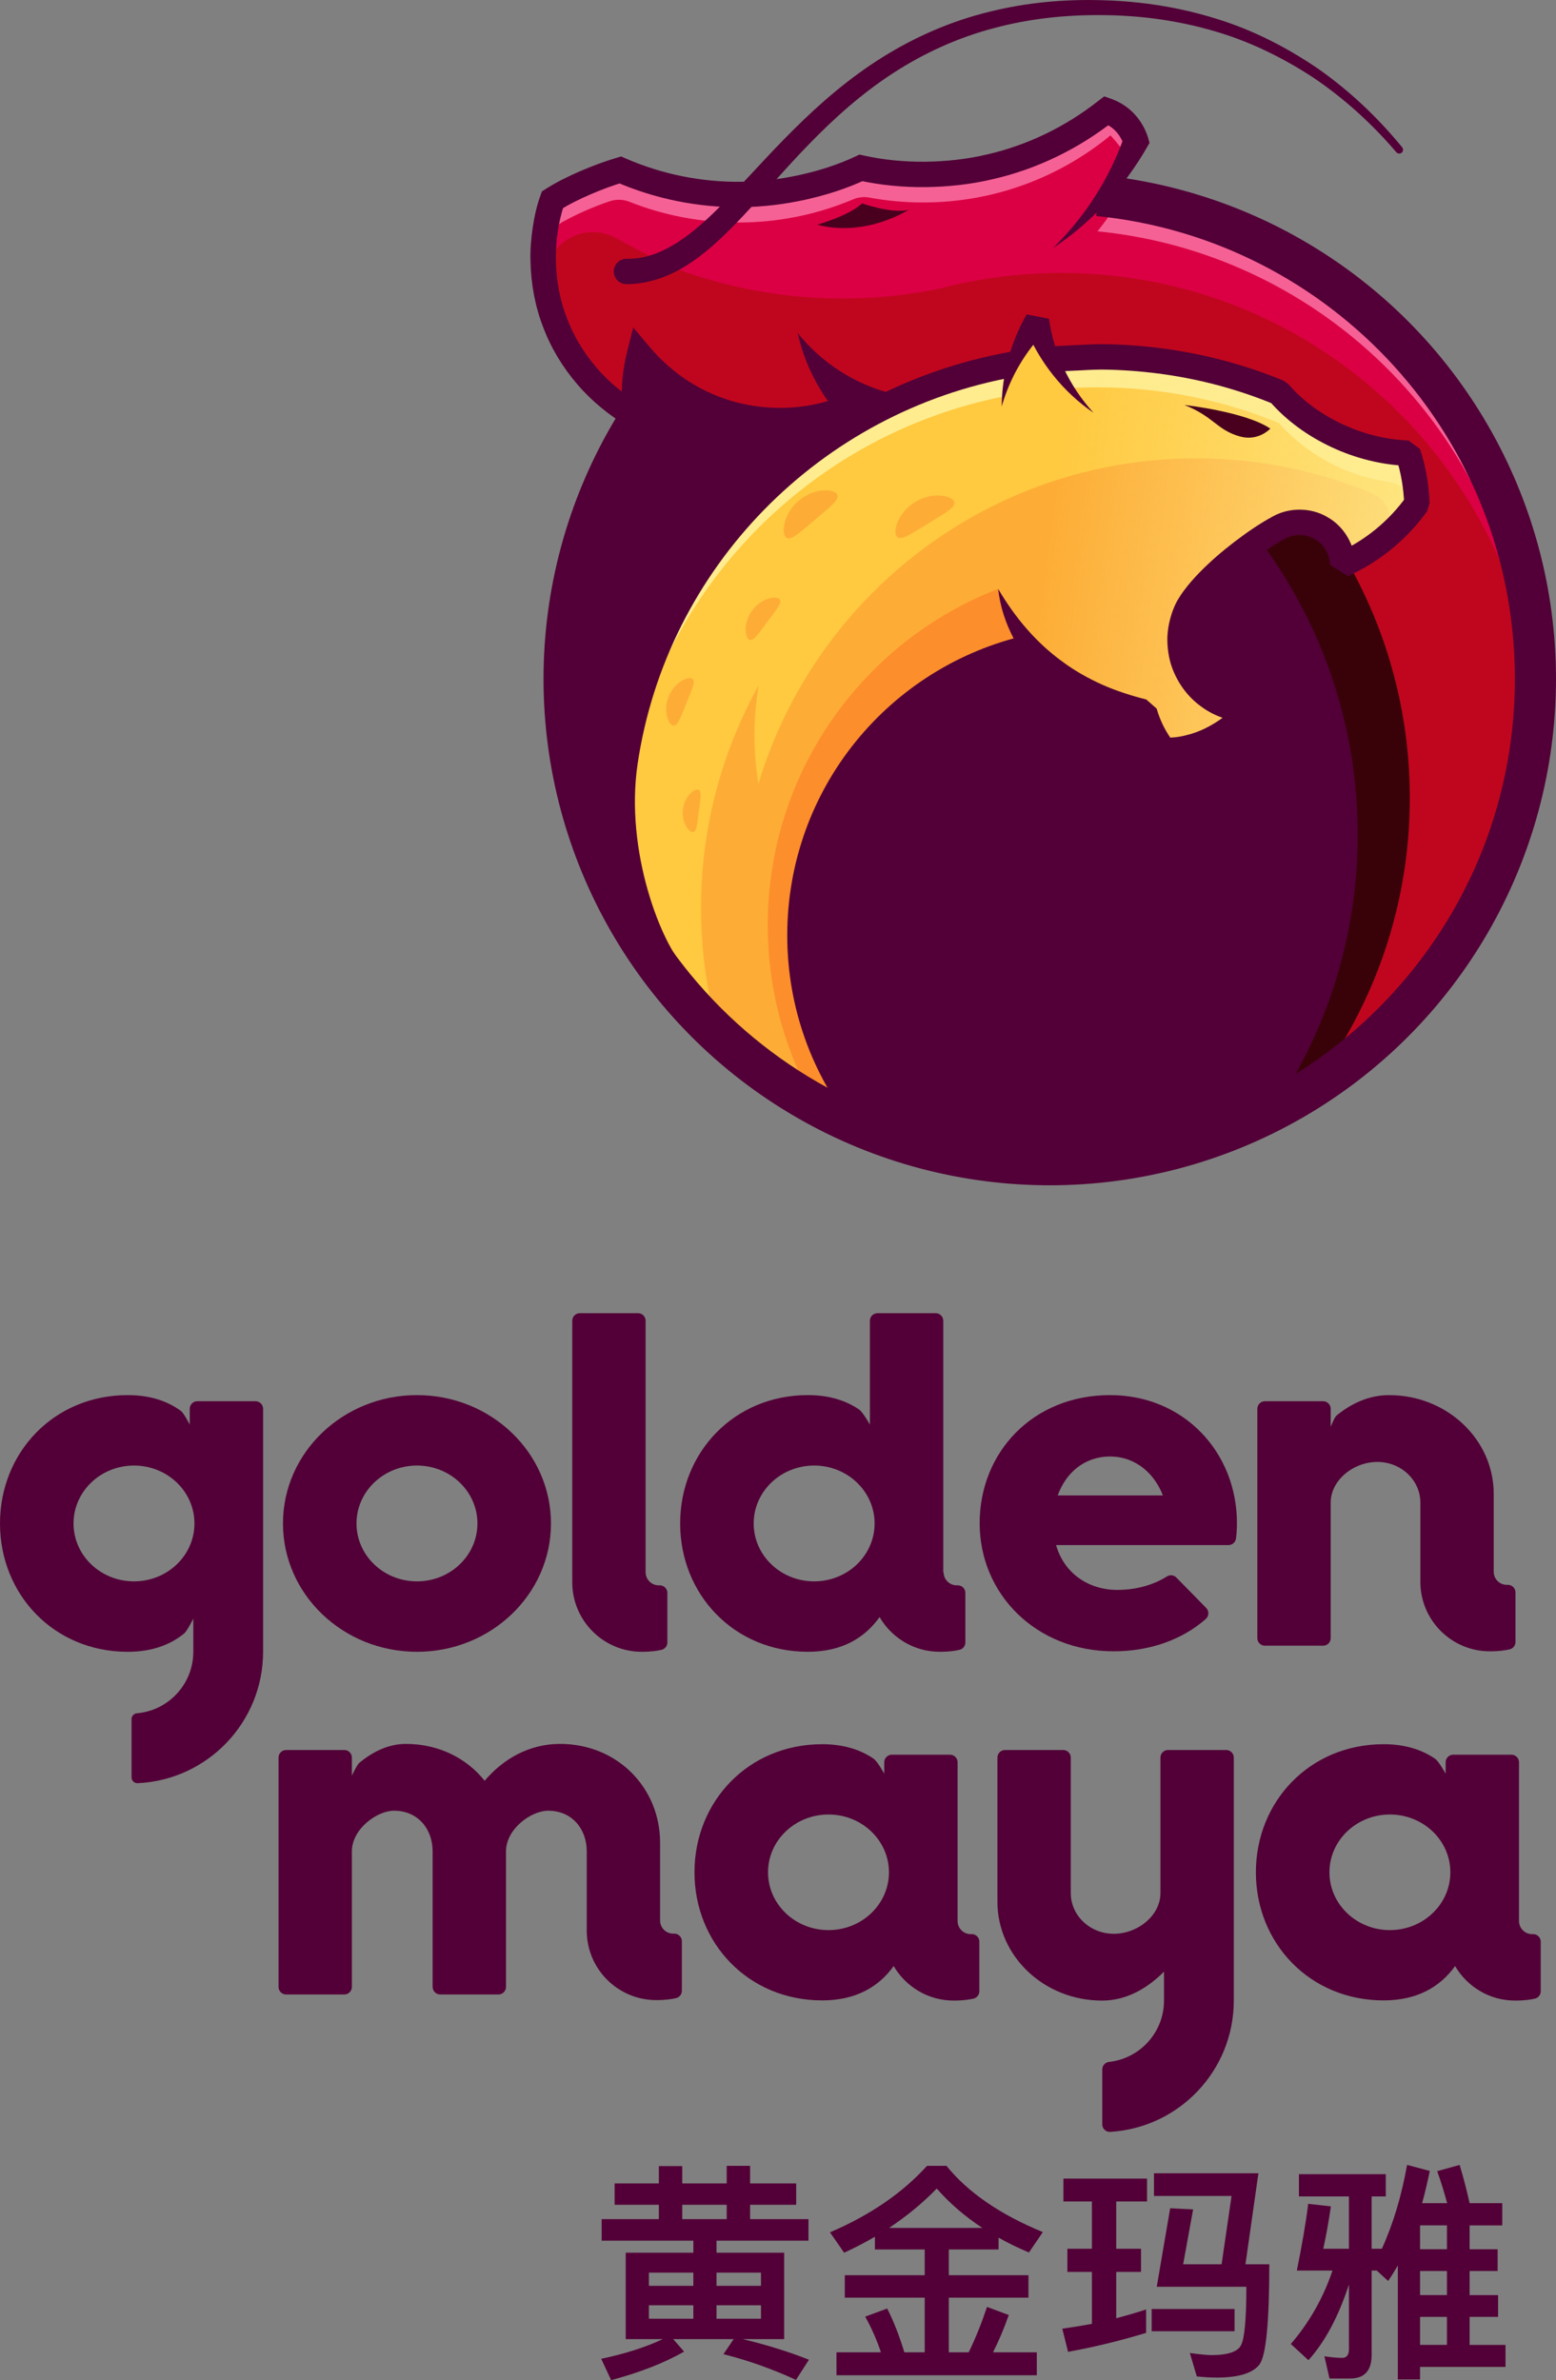 <?xml version="1.0" encoding="utf-8"?>
<!-- Generator: Adobe Illustrator 17.0.0, SVG Export Plug-In . SVG Version: 6.00 Build 0)  -->
<!DOCTYPE svg PUBLIC "-//W3C//DTD SVG 1.1//EN" "http://www.w3.org/Graphics/SVG/1.1/DTD/svg11.dtd">
<svg version="1.1" id="Layer_1" xmlns="http://www.w3.org/2000/svg" xmlns:xlink="http://www.w3.org/1999/xlink" x="0px" y="0px"
	 width="155.906px" height="238.423px" viewBox="0 0 155.906 238.423" enable-background="new 0 0 155.906 238.423"
	 xml:space="preserve">
<rect x="0" y="0" width="155.906" height="238.423" fill="#808080" stroke="none"/>
<g>
	<circle fill="#520037" cx="105.182" cy="68.011" r="50.723"/>
	<path fill="#DB0044" d="M126.116,111.077c5.454-7.773,8.654-17.244,8.654-27.459c0-21.67-14.395-39.976-34.146-45.878
		c0.229,1.007,0.542,1.987,0.931,2.925c-1.951,0.707-4.055,1.094-6.247,1.094c-6.451,0-12.121-3.337-15.377-8.381v-0.003v0.003
		c1.066,2.885,2.839,5.426,5.11,7.415c-2.127,0.867-4.454,1.343-6.891,1.343c-5.66,0-10.722-2.574-14.077-6.614
		c-0.338,1.386-0.516,2.834-0.516,4.322c0,0.621,0.031,1.234,0.094,1.839c-5.517-3.147-9.236-9.083-9.236-15.89
		c0-1.565,0.196-3.085,0.566-4.536c0.199-0.781,0.703-1.452,1.41-1.839c1.494-0.817,3.066-1.507,4.703-2.058
		c0.648-0.218,1.353-0.196,1.988,0.057c3.372,1.338,7.05,2.073,10.899,2.073c4.078,0,7.967-0.825,11.501-2.322
		c0.509-0.216,1.071-0.277,1.615-0.177c1.748,0.323,3.55,0.492,5.392,0.492c7.13,0,13.672-2.521,18.78-6.723
		c0.967,1.051,1.809,2.213,2.506,3.47c-1.017,2.208-2.299,4.271-3.808,6.143c24.195,2.399,43.092,22.812,43.092,47.638
		C153.059,86.946,142.067,103.312,126.116,111.077"/>
	<path d="M63.717,41.722c-0.023-0.013-0.046-0.025-0.069-0.038c0.003,0.023,0.005,0.048,0.008,0.071
		C63.677,41.742,63.697,41.729,63.717,41.722z"/>
	<path fill="#C0061E" d="M152.891,63.992c-4.365-18.159-19.078-32.289-37.552-35.802c-0.748-0.142-1.503-0.267-2.264-0.374
		c-2.2-0.31-4.449-0.471-6.736-0.471c-3.337,0-6.596,0.341-9.74,0.992c-0.155,0.031-0.31,0.064-0.463,0.099
		c-0.099,0.02-0.198,0.043-0.298,0.066c-0.57,0.125-1.134,0.262-1.694,0.41c-1.162,0.242-2.34,0.438-3.533,0.593
		c-2.027,0.262-4.093,0.397-6.191,0.397c-1.839,0-3.655-0.104-5.441-0.308c-0.318-0.033-0.636-0.074-0.951-0.117
		c-0.354-0.046-0.705-0.097-1.056-0.153c-2.882-0.448-5.68-1.157-8.369-2.096c-1.463-0.513-4.225-1.919-6.869-3.368
		c-3.518-1.929-7.696,1.008-7.106,4.977c0.626,4.211,2.87,9.108,9.02,12.847c-0.061-0.605-0.092-1.218-0.092-1.839
		c0-1.491,0.178-2.938,0.514-4.324c0.969,1.168,2.081,2.213,3.309,3.108c0.369,0.272,0.75,0.527,1.142,0.768
		c1.259,0.783,2.62,1.417,4.06,1.875c1.755,0.562,3.627,0.865,5.568,0.865c1.142,0,2.259-0.104,3.342-0.305
		c1.231-0.226,2.416-0.577,3.546-1.038c-0.287-0.252-0.567-0.511-0.837-0.783c-1.173-1.162-2.188-2.483-3.009-3.927
		c-0.226-0.394-0.438-0.799-0.633-1.213c-0.231-0.486-0.44-0.984-0.628-1.493c0.29,0.45,0.598,0.888,0.926,1.307
		c0.354,0.455,0.725,0.893,1.119,1.31c1.035,1.101,2.208,2.076,3.49,2.895c0.519,0.333,1.058,0.641,1.613,0.921
		c2.472,1.249,5.268,1.951,8.229,1.951c1.653,0,3.256-0.219,4.78-0.633c1.641-0.44,3.19-1.106,4.612-1.961
		c1.412,0.565,2.79,1.196,4.133,1.887c15.404,7.957,25.938,24.033,25.938,42.566c0,10.215-3.2,19.685-8.651,27.459
		c15.949-7.768,26.94-24.132,26.94-43.067C153.059,66.657,153.003,65.317,152.891,63.992z"/>
	<path opacity="0.7" d="M141.256,79.93c0,10.103-3.129,19.479-8.476,27.205c-2.101,1.488-4.329,2.808-6.664,3.943
		c5.454-7.773,8.654-17.244,8.654-27.459c0-20.148-12.446-37.389-30.071-44.453c1.882-1.127,3.543-2.584,4.904-4.291
		C128.059,41.521,141.256,59.184,141.256,79.93z"/>
	<g>
		<path fill="#F66195" d="M109.966,23.172c23.741,2.354,42.378,22.051,43.07,46.243c0.013-0.467,0.022-0.935,0.022-1.405
			c0-24.189-17.94-44.186-41.241-47.415C111.245,21.488,110.629,22.35,109.966,23.172z"/>
		<path fill="#EF5E93" d="M63.585,41.645c0.022,0.013,0.044,0.026,0.066,0.039c-0.016-0.156-0.025-0.315-0.037-0.472
			C63.603,41.355,63.593,41.5,63.585,41.645z"/>
		<path fill="#F66195" d="M54.981,24.057c0.199-0.781,0.703-1.452,1.41-1.839c1.494-0.817,3.066-1.507,4.703-2.058
			c0.648-0.218,1.353-0.196,1.988,0.057c3.372,1.338,7.05,2.073,10.899,2.073c4.078,0,7.967-0.825,11.501-2.322
			c0.509-0.216,1.071-0.277,1.615-0.177c1.748,0.323,3.55,0.492,5.392,0.492c7.13,0,13.672-2.521,18.78-6.723
			c0.636,0.691,1.212,1.435,1.734,2.219c0.271-0.508,0.529-1.024,0.771-1.549c-0.697-1.257-1.539-2.419-2.506-3.47
			c-5.108,4.202-11.65,6.723-18.78,6.723c-1.842,0-3.644-0.168-5.392-0.492c-0.544-0.101-1.106-0.039-1.615,0.177
			c-3.535,1.497-7.423,2.322-11.501,2.322c-3.849,0-7.527-0.734-10.899-2.073c-0.636-0.252-1.34-0.275-1.988-0.057
			c-1.637,0.551-3.209,1.241-4.703,2.058c-0.707,0.386-1.211,1.058-1.41,1.839c-0.37,1.451-0.566,2.97-0.566,4.536
			c0,0.472,0.02,0.939,0.055,1.401C54.551,26.121,54.722,25.072,54.981,24.057z"/>
	</g>
	<path fill="#FFC940" d="M141.898,49.335c-0.058-0.624-0.148-1.239-0.268-1.844c-0.237-1.192-1.219-2.095-2.423-2.262
		c-4.381-0.608-8.263-2.771-11.074-5.914c-5.604-2.302-11.744-3.571-18.18-3.571c-23.963,0-43.91,17.59-47.325,40.584
		c-1.382,9.301,2.589,18.957,4.924,21.284c1.812,1.806,7.112,9.497,19.056,14.539c0,0,0,0,0.003,0.003
		c-4.042-5.059-6.458-11.475-6.458-18.452c0-14.108,9.876-25.908,23.09-28.87c2.812,3.427,6.841,5.816,11.43,6.498
		c0.404,1.424,1.081,2.732,1.969,3.866c3.41-0.046,6.454-1.604,8.496-4.033c0.038-0.039,0.061-0.065,0.059-0.065
		c0,0-0.001,0-0.002,0c0,0,0.001-0.001,0.001-0.001c-0.001,0-0.002,0.001-0.003,0.001c-3.834-0.028-6.935-3.145-6.935-6.985
		c0-1.251,0.415-2.617,0.906-3.442c1.786-2.989,6.756-6.677,9.142-7.898c0.514-0.262,1.239-0.455,1.931-0.455
		c2.355,0,4.271,1.885,4.317,4.23v-0.01c2.613-1.173,4.899-2.939,6.69-5.129C141.718,50.827,141.968,50.085,141.898,49.335z"/>
	<g>
		<path fill="#FEEC8F" d="M62.628,79.382c3.415-22.994,23.363-40.584,47.325-40.584c6.436,0,12.576,1.269,18.18,3.571
			c2.81,3.143,6.692,5.306,11.074,5.914c1.204,0.167,2.187,1.07,2.423,2.262c0.012,0.06,0.02,0.121,0.031,0.181
			c0.194-0.434,0.282-0.911,0.237-1.392c-0.058-0.624-0.148-1.239-0.268-1.844c-0.237-1.192-1.219-2.095-2.423-2.262
			c-4.381-0.608-8.263-2.771-11.074-5.914c-5.604-2.302-11.744-3.571-18.18-3.571c-23.963,0-43.91,17.59-47.325,40.584
			c-0.274,1.842-0.335,3.697-0.243,5.508C62.429,81.019,62.507,80.199,62.628,79.382z"/>
	</g>
	<path fill="#FDAD36" d="M137.521,49.445c-5.435-2.274-11.403-3.531-17.665-3.531c-20.704,0-38.197,13.741-43.863,32.6
		c-0.26-1.577-0.4-3.195-0.4-4.846c0-1.704,0.145-3.375,0.422-4.998c-3.678,6.593-5.774,14.191-5.774,22.277
		c0,3.869,0.481,7.626,1.384,11.213c1.507,1.481,3.114,2.861,4.806,4.134c0.001,0.002,0.001,0.003,0.001,0.005
		c0.087,0.066,0.181,0.123,0.254,0.207c0.197,0.224,0.45,0.382,0.717,0.515c0.083,0.042,0.154,0.099,0.229,0.152
		c0.369,0.26,0.743,0.515,1.119,0.764c0.087,0.058,0.175,0.114,0.262,0.171c0.289,0.189,0.581,0.376,0.875,0.559
		c0.113,0.071,0.226,0.141,0.34,0.21c0.297,0.182,0.596,0.36,0.898,0.536c0.089,0.052,0.177,0.105,0.267,0.156
		c0.388,0.222,0.778,0.44,1.173,0.652c0.074,0.04,0.15,0.078,0.224,0.117c0.32,0.17,0.643,0.336,0.967,0.499
		c0.128,0.064,0.256,0.127,0.385,0.19c0.288,0.141,0.578,0.279,0.869,0.415c0.124,0.058,0.247,0.116,0.372,0.173
		c0.406,0.185,0.815,0.366,1.227,0.54c-4.042-5.059-6.458-11.475-6.458-18.452c0-0.289,0.006-0.578,0.014-0.865
		c0.003-0.089,0.006-0.179,0.009-0.268c0.008-0.211,0.018-0.42,0.03-0.63c0.005-0.087,0.009-0.175,0.015-0.262
		c0.018-0.265,0.039-0.529,0.064-0.792c0.01-0.105,0.022-0.209,0.033-0.314c0.019-0.18,0.039-0.359,0.061-0.538
		c1.54-12.449,10.814-22.498,22.864-25.199c2.811,3.426,6.841,5.815,11.429,6.497c0.404,1.424,1.081,2.732,1.969,3.866
		c3.439-0.047,6.506-1.63,8.548-4.093c0.001-0.001,0.006-0.005,0.006-0.005s-0.001,0-0.002,0c0,0,0.001-0.001,0.001-0.001
		c-0.001,0-0.002,0.001-0.002,0.001c-3.397-0.025-6.218-2.473-6.816-5.703c-0.079-0.415-0.12-0.844-0.12-1.282
		c0-1.251,0.415-2.617,0.906-3.442c1.786-2.989,6.756-6.677,9.142-7.898c0.514-0.262,1.239-0.455,1.931-0.455
		c2.353,0,4.266,1.88,4.317,4.22c1.28-0.574,2.481-1.291,3.584-2.13C139.903,53.062,139.571,50.302,137.521,49.445z"/>
	<path fill="#FD8E2C" d="M80.152,93.702c0,6.977,2.416,13.392,6.458,18.452c-1.946-0.822-3.823-1.765-5.627-2.823
		c-2.592-4.983-4.057-10.643-4.057-16.646c0-15.354,9.579-28.471,23.089-33.699c0.712,2.154,1.814,4.131,3.223,5.848
		C90.024,67.794,80.152,79.594,80.152,93.702z"/>
	<linearGradient id="SVGID_1_" gradientUnits="userSpaceOnUse" x1="149.094" y1="59.981" x2="104.973" y2="54.162">
		<stop  offset="4.006410e-04" style="stop-color:#FEEC8F"/>
		<stop  offset="1" style="stop-color:#FEEC8F;stop-opacity:0"/>
	</linearGradient>
	<path fill="url(#SVGID_1_)" d="M141.898,49.335c-0.058-0.624-0.148-1.239-0.268-1.844c-0.237-1.192-1.219-2.095-2.423-2.262
		c-4.381-0.608-8.263-2.771-11.074-5.914c-5.604-2.302-11.744-3.571-18.18-3.571c-23.963,0-19.926,32.05-6.712,29.088
		c2.812,3.427,6.841,5.816,11.43,6.498c0.404,1.424,1.081,2.732,1.969,3.866c3.41-0.046,6.454-1.604,8.496-4.033
		c0.038-0.039,0.061-0.065,0.059-0.065c0,0-0.001,0-0.002,0c0,0,0.001-0.001,0.001-0.001c-0.001,0-0.002,0.001-0.003,0.001
		c-3.834-0.028-6.935-3.145-6.935-6.985c0-1.251,0.415-2.617,0.906-3.442c1.786-2.989,6.756-6.677,9.142-7.898
		c0.514-0.262,1.239-0.455,1.931-0.455c2.355,0,4.271,1.885,4.317,4.23v-0.01c2.613-1.173,4.899-2.939,6.69-5.129
		C141.718,50.827,141.968,50.085,141.898,49.335z"/>
	<g>
		<path fill="#FDAD36" d="M95.562,50.179c0.375,0.598-0.939,1.252-2.564,2.26c-1.636,0.989-2.816,1.862-3.178,1.256
			c-0.363-0.579,0.228-2.413,1.865-3.402C93.309,49.285,95.211,49.592,95.562,50.179z"/>
	</g>
	<g>
		<path fill="#FDAD36" d="M83.828,49.456c0.46,0.532-0.734,1.373-2.179,2.611c-1.459,1.22-2.487,2.258-2.935,1.717
			c-0.445-0.514-0.141-2.408,1.318-3.628C81.476,48.918,83.394,48.932,83.828,49.456z"/>
	</g>
	<g>
		<path fill="#FDAD36" d="M78.056,59.97c0.431,0.313-0.305,1.141-1.159,2.304c-0.867,1.153-1.447,2.097-1.871,1.775
			c-0.417-0.303-0.52-1.754,0.347-2.907C76.226,59.978,77.645,59.658,78.056,59.97z"/>
	</g>
	<g>
		<path fill="#FDAD36" d="M69.309,67.956c0.496,0.196-0.012,1.181-0.55,2.52c-0.553,1.332-0.88,2.391-1.372,2.184
			c-0.48-0.19-0.94-1.57-0.386-2.902C67.539,68.419,68.834,67.755,69.309,67.956z"/>
	</g>
	<path fill="#FDAD36" d="M69.92,79.096c0.447,0.052,0.247,0.966,0.1,2.174c-0.161,1.207-0.198,2.141-0.643,2.079
		c-0.432-0.05-1.108-1.076-0.946-2.283C68.578,79.859,69.489,79.036,69.92,79.096z"/>
	<path fill="none" stroke="#520037" stroke-width="2.544" stroke-linejoin="bevel" stroke-miterlimit="10" d="M109.966,20.373
		c24.195,2.399,43.092,22.812,43.092,47.638c0,26.441-21.436,47.877-47.877,47.877S57.307,94.452,57.307,68.011
		c0-11.073,3.76-21.269,10.07-29.378"/>
	<g>
		<path fill="#520037" d="M105.203,34.699l2.982-0.144c0.994-0.052,1.988-0.104,2.984-0.068c1.99,0.052,3.976,0.221,5.946,0.504
			c3.939,0.574,7.813,1.619,11.502,3.147l0.479,0.349c1.456,1.691,3.361,3.05,5.431,4.014c2.074,0.964,4.336,1.537,6.602,1.624
			l1.158,0.863c0.589,1.786,0.881,3.577,0.954,5.423l-0.236,0.781c-2.013,2.826-4.788,5.102-7.958,6.517l-1.791-1.136
			c-0.022-1.042-0.604-2.058-1.522-2.571c-0.9-0.529-2.062-0.551-3.004-0.026c-2.375,1.331-4.74,3.16-6.698,5.123
			c-0.481,0.499-0.95,1.011-1.335,1.541c-0.411,0.555-0.675,0.984-0.864,1.584c-0.413,1.189-0.421,2.406-0.075,3.575
			c0.697,2.328,3.006,4.053,5.443,4.027l1.004,2.048c-0.651,0.789-1.27,1.35-1.992,1.918c-0.708,0.554-1.478,1.03-2.291,1.429
			c-0.81,0.404-1.673,0.72-2.565,0.922c-0.887,0.231-1.807,0.297-2.719,0.324l-1-0.488c-0.985-1.257-1.729-2.705-2.173-4.243
			l-0.018-0.06l1.036,0.911c-1.802-0.109-3.583-0.598-5.229-1.358c-1.652-0.752-3.159-1.799-4.471-3.027
			c-1.298-1.246-2.403-2.677-3.218-4.246c-0.82-1.562-1.372-3.25-1.548-4.963c1.736,2.955,3.861,5.415,6.406,7.263
			c1.257,0.936,2.617,1.7,4.026,2.332c1.415,0.626,2.887,1.095,4.408,1.483l1.037,0.911l0.014,0.048
			c0.353,1.224,0.945,2.377,1.733,3.382l-0.999-0.488c0.716-0.027,1.434-0.071,2.129-0.256c0.699-0.157,1.38-0.406,2.029-0.73
			c0.65-0.319,1.276-0.703,1.854-1.156c0.565-0.433,1.148-0.992,1.535-1.46l1.004,2.047c-1.74-0.017-3.489-0.573-4.883-1.627
			c-1.414-1.026-2.453-2.53-2.983-4.193c-0.254-0.84-0.364-1.707-0.364-2.585c0.021-0.897,0.189-1.731,0.458-2.548
			c0.138-0.409,0.303-0.812,0.527-1.224c0.238-0.397,0.452-0.741,0.705-1.065c0.485-0.664,1.017-1.242,1.559-1.805
			c1.093-1.111,2.253-2.108,3.465-3.035c1.221-0.927,2.448-1.793,3.867-2.561c1.647-0.914,3.816-0.907,5.465,0.076
			c1.673,0.939,2.758,2.806,2.789,4.722l-1.791-1.136c2.757-1.23,5.175-3.212,6.927-5.672l-0.236,0.781
			c-0.059-1.583-0.331-3.215-0.821-4.69l1.158,0.862c-2.634-0.101-5.214-0.76-7.582-1.859c-2.364-1.105-4.546-2.644-6.294-4.671
			l0.479,0.349c-3.48-1.442-7.153-2.434-10.89-2.978c-1.869-0.268-3.755-0.429-5.643-0.478c-0.945-0.035-1.888,0.017-2.831,0.067
			l-2.83,0.134L105.203,34.699z"/>
	</g>
	<path fill="none" stroke="#520037" stroke-width="2.544" stroke-linejoin="bevel" stroke-miterlimit="10" d="M125.122,54.791
		c6.056,8.02,9.648,18.004,9.648,28.827c0,10.215-3.2,19.685-8.654,27.459"/>
	<path fill="none" stroke="#520037" stroke-width="2.544" stroke-linejoin="bevel" stroke-miterlimit="10" d="M86.605,112.148
		c-4.039-5.057-6.453-11.469-6.453-18.447c0-14.115,9.824-25.877,23.091-28.861"/>
	<g>
		<path fill="#520037" d="M139.907,15.248c-2.431-2.849-5.22-5.381-8.309-7.469c-3.115-2.039-6.493-3.689-10.07-4.702
			c-3.568-1.034-7.279-1.535-10.992-1.561c-3.714-0.049-7.435,0.351-10.997,1.315c-3.568,0.943-6.955,2.483-10.042,4.488
			c-3.094,2.004-5.872,4.475-8.462,7.151c-2.608,2.669-4.995,5.572-7.702,8.327c-1.364,1.366-2.814,2.711-4.551,3.798
			c-1.713,1.093-3.813,1.863-5.982,1.871l-0.026,0c-0.703,0.003-1.274-0.565-1.277-1.267s0.565-1.274,1.267-1.277
			c0.01,0,0.025,0,0.035,0c3.292,0.079,6.286-2.234,8.891-4.783c2.638-2.584,5.113-5.476,7.834-8.162
			c2.708-2.696,5.655-5.228,8.946-7.273c3.282-2.048,6.888-3.605,10.643-4.522c3.751-0.939,7.621-1.282,11.451-1.156
			c3.834,0.109,7.664,0.71,11.328,1.858c3.673,1.127,7.124,2.904,10.275,5.067c3.126,2.211,5.917,4.861,8.327,7.81
			c0.133,0.163,0.109,0.404-0.054,0.537C140.279,15.429,140.042,15.405,139.907,15.248z"/>
	</g>
	<path fill="none" stroke="#520037" stroke-width="2.544" stroke-linejoin="round" stroke-miterlimit="10" d="M107.278,66.08"/>
	<path fill="none" stroke="#520037" stroke-width="2.544" stroke-linejoin="round" stroke-miterlimit="10" d="M103.111,61.181"/>
	<path fill="#49001E" d="M118.675,40.569c0,0,6.128,0.675,8.605,2.367c0,0-1.178,1.299-3.029,0.79
		C121.916,43.082,121.635,41.737,118.675,40.569z"/>
	<path fill="none" stroke="#520037" stroke-width="2.544" stroke-linejoin="round" stroke-miterlimit="10" d="M101.501,36.487
		c-20.07,3.568-35.868,19.614-38.872,39.841c-1.382,9.301,2.589,18.957,4.924,21.284"/>
	<path fill="#49001E" d="M81.882,22.511c0,0,3.222-0.913,4.494-2.138c0,0,2.963,1.064,4.661,0.64
		C91.036,21.013,86.82,23.79,81.882,22.511z"/>
	<g>
		<path fill="#520037" d="M88.46,41.8c-3.776-1.858-6.774-4.905-8.529-8.422l-0.001-0.002l0,0c1.446,2.699,3.539,4.918,5.94,6.457
			l0.006,0.004l1.848,1.229l-2.208,0.905c-3.825,1.568-8.131,1.845-12.132,0.851c-2.004-0.492-3.923-1.324-5.666-2.423
			c-1.744-1.104-3.299-2.488-4.622-4.062l2.211-0.507c-0.234,0.938-0.383,1.876-0.442,2.834c-0.025,0.477-0.052,0.968-0.022,1.45
			l0.071,1.447l0.12,2.431l-2.028-1.211c-1.911-1.141-3.679-2.553-5.137-4.255c-1.464-1.694-2.651-3.637-3.441-5.739
			c-0.817-2.092-1.221-4.332-1.272-6.564c-0.045-1.128,0.055-2.246,0.208-3.341c0.166-1.103,0.378-2.177,0.794-3.32l0.142-0.389
			l0.352-0.225c1.162-0.741,2.314-1.29,3.499-1.808c1.184-0.509,2.386-0.961,3.641-1.334l0.443-0.132l0.426,0.186
			c3.627,1.589,7.593,2.39,11.555,2.352c1.971-0.018,3.957-0.256,5.897-0.681c1.938-0.426,3.844-1.031,5.606-1.859l0.397-0.187
			l0.428,0.095c2.001,0.445,4.097,0.643,6.175,0.622c2.078-0.029,4.157-0.246,6.178-0.728c4.052-0.924,7.875-2.79,11.14-5.359
			l0.038-0.029l0.563-0.428l0.636,0.22c0.869,0.3,1.696,0.812,2.331,1.486c0.323,0.332,0.599,0.702,0.832,1.092
			c0.235,0.399,0.422,0.784,0.577,1.279l0.029,0.103l0.134,0.473l-0.21,0.369c-2.367,4.156-5.667,7.65-9.484,10.187
			c3.286-3.198,5.742-7.098,7.172-11.246l-0.076,0.842c0.003,0.012,0.003,0.011-0.001-0.002c-0.061-0.199-0.186-0.476-0.323-0.701
			c-0.139-0.233-0.301-0.451-0.486-0.639c-0.363-0.385-0.809-0.656-1.31-0.836l1.199-0.208l-0.042,0.032
			c-3.556,2.8-7.726,4.834-12.145,5.842c-2.204,0.525-4.47,0.764-6.731,0.794c-2.261,0.02-4.518-0.188-6.756-0.685l0.825-0.091
			c-1.986,0.932-4.051,1.582-6.153,2.046c-2.102,0.459-4.248,0.718-6.416,0.739c-4.315,0.042-8.641-0.832-12.597-2.565l0.869,0.055
			c-1.126,0.334-2.254,0.756-3.351,1.229c-1.09,0.474-2.184,1.005-3.117,1.602l0.494-0.613c-0.589,1.702-0.886,3.806-0.838,5.704
			c0.046,1.953,0.395,3.897,1.105,5.709c0.683,1.823,1.713,3.506,2.987,4.982c1.269,1.483,2.818,2.718,4.498,3.724l-1.908,1.22
			L62.3,40.153c-0.031-0.55-0.003-1.095,0.027-1.65c0.068-1.106,0.245-2.219,0.513-3.288l0.605-2.416l1.607,1.909
			c1.158,1.376,2.514,2.582,4.029,3.542c1.516,0.955,3.179,1.677,4.92,2.104c3.479,0.865,7.242,0.625,10.56-0.739L84.2,41.749
			l-0.005-0.006c-2.159-2.455-3.613-5.378-4.264-8.367l0.001,0l0.001,0.002c2.472,3.061,5.864,5.172,9.418,6.039L88.46,41.8z"/>
	</g>
	<g>
		<path fill="#520037" d="M151.05,158.758c-0.025,0.001-0.049,0.002-0.071,0.002c-0.725,0-1.313-0.588-1.313-1.313v-7.797
			c0-5.465-4.691-9.896-10.478-9.896c-2.034,0-3.801,0.838-5.285,2.054c-0.195,0.16-0.571,1.123-0.571,1.123v-1.806
			c0-0.419-0.34-0.759-0.759-0.759h-5.832c-0.419,0-0.759,0.34-0.759,0.759v22.97c0,0.419,0.34,0.759,0.759,0.759h5.832
			c0.419,0,0.759-0.34,0.759-0.759v-13.576c0-2.25,2.288-4.074,4.67-4.074s4.313,1.824,4.313,4.074v7.934
			c0,3.846,3.118,6.964,6.964,6.964c0.938,0,1.582-0.099,1.99-0.198c0.339-0.082,0.576-0.388,0.576-0.737v-4.965
			C151.845,159.083,151.483,158.741,151.05,158.758z"/>
		<path fill="#520037" d="M41.779,139.753c-7.415,0-13.426,5.756-13.426,12.856s6.011,12.856,13.426,12.856
			s13.426-5.756,13.426-12.856S49.194,139.753,41.779,139.753z M41.779,158.41c-3.346,0-6.058-2.597-6.058-5.801
			c0-3.204,2.712-5.801,6.058-5.801c3.346,0,6.058,2.597,6.058,5.801C47.838,155.813,45.125,158.41,41.779,158.41z"/>
		<path fill="#520037" d="M66.001,158.808c-0.725,0-1.313-0.588-1.313-1.313v-25.189c0-0.419-0.34-0.759-0.759-0.759h-5.832
			c-0.419,0-0.759,0.34-0.759,0.759v26.19c0,3.849,3.121,6.969,6.969,6.968c0.931,0,1.572-0.099,1.979-0.197
			c0.341-0.082,0.581-0.387,0.581-0.738v-4.965c0-0.433-0.362-0.775-0.795-0.758C66.047,158.808,66.023,158.808,66.001,158.808z"/>
		<path fill="#520037" d="M95.859,158.808c-0.725,0-1.313-0.588-1.313-1.313l-0.035,0.005v-25.194c0-0.419-0.34-0.759-0.759-0.759
			H87.92c-0.419,0-0.759,0.34-0.759,0.759v10.406c0,0-0.697-1.254-1.09-1.522c-1.331-0.905-3.014-1.438-5.121-1.438
			c-7.415,0-12.801,5.756-12.801,12.856s5.386,12.856,12.801,12.856c3.394,0,5.689-1.381,7.181-3.479
			c1.205,2.079,3.452,3.479,6.028,3.479c0.938,0,1.582-0.099,1.99-0.198c0.339-0.082,0.576-0.388,0.576-0.737v-4.965
			c0-0.433-0.362-0.775-0.795-0.758C95.905,158.808,95.881,158.808,95.859,158.808z M81.575,158.41
			c-3.346,0-6.058-2.597-6.058-5.801s2.712-5.801,6.058-5.801s6.058,2.597,6.058,5.801S84.921,158.41,81.575,158.41z"/>
		<path fill="#520037" d="M19.012,141.124v1.589c0,0-0.578-1.154-0.898-1.387c-1.36-0.987-3.103-1.573-5.313-1.573
			C5.386,139.753,0,145.509,0,152.609c0,7.1,5.386,12.856,12.801,12.856c2.386,0,4.229-0.683,5.632-1.817
			c0.337-0.273,0.936-1.518,0.936-1.518v3.329c0,3.236-2.483,5.891-5.648,6.165c-0.304,0.026-0.54,0.275-0.54,0.58v5.84
			c0,0.333,0.279,0.597,0.611,0.582c6.996-0.319,12.569-6.092,12.569-13.167v-24.335c0-0.419-0.34-0.759-0.759-0.759h-5.832
			C19.352,140.365,19.012,140.705,19.012,141.124z M13.426,158.41c-3.346,0-6.058-2.597-6.058-5.801
			c0-3.204,2.712-5.801,6.058-5.801s6.058,2.597,6.058,5.801C19.484,155.813,16.772,158.41,13.426,158.41z"/>
		<g>
			<path fill="#520037" d="M153.512,193.748c-0.725,0-1.313-0.588-1.313-1.313v-15.901c0-0.419-0.34-0.759-0.759-0.759h-5.832
				c-0.419,0-0.759,0.34-0.759,0.759v1.144c0,0-0.678-1.238-1.061-1.5c-1.335-0.916-3.028-1.455-5.151-1.455
				c-7.415,0-12.801,5.745-12.801,12.831c0,7.087,5.386,12.831,12.801,12.831c3.377,0,5.666-1.364,7.158-3.44
				c1.207,2.068,3.449,3.458,6.016,3.458c0.938,0,1.582-0.099,1.99-0.198c0.339-0.082,0.576-0.388,0.576-0.737v-4.965
				c0-0.433-0.362-0.775-0.795-0.758C153.558,193.747,153.534,193.748,153.512,193.748z M139.263,193.344
				c-3.346,0-6.058-2.592-6.058-5.79c0-3.198,2.712-5.79,6.058-5.79c3.346,0,6.058,2.592,6.058,5.79
				C145.321,190.752,142.609,193.344,139.263,193.344z"/>
			<path fill="#520037" d="M67.524,193.697c-0.025,0.001-0.049,0.002-0.071,0.002c-0.725,0-1.313-0.588-1.313-1.313v-7.797
				c0-5.465-4.245-9.896-10.031-9.896c-3.122,0-5.727,1.537-7.548,3.692c-1.796-2.251-4.593-3.692-7.893-3.692
				c-1.723,0-3.289,0.761-4.653,1.884c-0.26,0.214-0.757,1.303-0.757,1.303v-1.817c0-0.419-0.34-0.759-0.759-0.759h-5.832
				c-0.419,0-0.759,0.34-0.759,0.759v22.97c0,0.419,0.34,0.759,0.759,0.759h5.832c0.419,0,0.759-0.34,0.759-0.759v-13.576
				c0-2.25,2.522-4.074,4.224-4.074c2.382,0,3.867,1.824,3.867,4.074v13.576c0,0.419,0.34,0.759,0.759,0.759h5.832
				c0.419,0,0.759-0.34,0.759-0.759v-13.576c0-2.25,2.522-4.074,4.224-4.074c2.382,0,3.867,1.824,3.867,4.074v7.934
				c0,3.846,3.118,6.964,6.964,6.964c0.938,0,1.582-0.099,1.99-0.198c0.339-0.082,0.576-0.388,0.576-0.737v-4.965
				C68.319,194.022,67.957,193.68,67.524,193.697z"/>
			<path fill="#520037" d="M97.261,193.748c-0.725,0-1.313-0.588-1.313-1.313v-15.901c0-0.419-0.34-0.759-0.759-0.759h-5.832
				c-0.419,0-0.759,0.34-0.759,0.759v1.144c0,0-0.678-1.238-1.061-1.5c-1.335-0.916-3.028-1.455-5.151-1.455
				c-7.415,0-12.801,5.745-12.801,12.831c0,7.087,5.386,12.831,12.801,12.831c3.377,0,5.666-1.364,7.158-3.44
				c1.207,2.068,3.449,3.458,6.016,3.458c0.938,0,1.582-0.099,1.99-0.198c0.339-0.082,0.576-0.388,0.576-0.737v-4.965
				c0-0.433-0.362-0.775-0.795-0.758C97.307,193.747,97.283,193.748,97.261,193.748z M83.012,193.344
				c-3.346,0-6.058-2.592-6.058-5.79c0-3.198,2.712-5.79,6.058-5.79c3.346,0,6.058,2.592,6.058,5.79
				C89.07,190.752,86.358,193.344,83.012,193.344z"/>
			<path fill="#520037" d="M117.031,175.304c-0.419,0-0.759,0.34-0.759,0.759v13.576c0,2.25-2.288,4.074-4.67,4.074
				c-2.382,0-4.313-1.824-4.313-4.074v-13.576c0-0.419-0.34-0.759-0.759-0.759h-5.832c-0.419,0-0.759,0.34-0.759,0.759v14.445
				c0,5.466,4.691,9.896,10.478,9.896c2.476,0,4.557-1.242,6.213-2.897v2.891c0,3.187-2.409,5.811-5.506,6.151
				c-0.387,0.042-0.682,0.365-0.682,0.755v5.494c0,0.434,0.364,0.784,0.797,0.758c6.908-0.412,12.384-6.145,12.384-13.157v-24.335
				c0-0.419-0.34-0.759-0.759-0.759H117.031z"/>
		</g>
		<g>
			<path fill="#520037" d="M66.015,218.722v-1.74h2.344v1.74h4.455v-1.763h2.344v1.763h4.618v2.135h-4.618v1.439h5.848v2.158h-9.212
				v1.207h6.776v8.655h-4.154c2.437,0.58,4.641,1.276,6.637,2.065l-1.3,2.019c-2.367-1.091-4.78-1.949-7.263-2.576l1.021-1.508
				h-6.057l1.091,1.253c-1.996,1.137-4.432,2.089-7.309,2.854l-0.998-2.135c2.437-0.511,4.502-1.183,6.172-1.972h-3.713v-8.655
				h6.776v-1.207h-9.189v-2.158h5.732v-1.439h-4.432v-2.135H66.015z M69.472,228.979v-1.323h-4.455v1.323H69.472z M69.472,230.928
				h-4.455v1.346h4.455V230.928z M72.814,220.857h-4.455v1.439h4.455V220.857z M71.793,228.979h4.455v-1.323h-4.455V228.979z
				 M76.248,230.928h-4.455v1.346h4.455V230.928z"/>
			<path fill="#520037" d="M84.578,225.661l-1.416-2.042c4.015-1.717,7.263-3.945,9.723-6.66h1.949
				c2.135,2.645,5.36,4.873,9.653,6.637l-1.392,2.042c-1.091-0.464-2.112-0.951-3.04-1.485v1.183h-4.989v2.576h7.982v2.251h-7.982
				v5.476h1.996c0.696-1.439,1.299-2.947,1.833-4.548l2.181,0.812c-0.487,1.392-1.021,2.622-1.578,3.736h4.386v2.297H83.812v-2.297
				h4.455c-0.418-1.253-0.951-2.46-1.578-3.574l2.205-0.812c0.626,1.23,1.207,2.692,1.717,4.386h2.042v-5.476h-8.006v-2.251h8.006
				v-2.576h-4.989v-1.276C86.666,224.64,85.645,225.173,84.578,225.661z M93.86,219.233c-1.439,1.485-3.04,2.785-4.78,3.945h9.352
				C96.667,222.018,95.136,220.695,93.86,219.233z"/>
			<path fill="#520037" d="M109.406,225.266v-4.734h-2.854v-2.297h8.377v2.297h-3.086v4.734h2.483v2.32h-2.483v4.641
				c1.021-0.278,2.019-0.557,2.994-0.882v2.344c-2.437,0.743-5.035,1.392-7.82,1.903l-0.58-2.321
				c0.998-0.139,1.996-0.302,2.97-0.487v-5.198h-2.46v-2.32H109.406z M123.7,231.299v2.228h-8.307v-2.228H123.7z M119.546,221.321
				l-0.998,5.5h3.852l0.998-6.846h-7.774v-2.274h10.465l-1.299,9.12h2.39c0,5.778-0.325,9.119-0.975,10.025
				c-0.673,0.882-2.112,1.323-4.293,1.323c-0.65,0-1.3-0.046-1.996-0.116l-0.696-2.344c1.021,0.139,1.74,0.209,2.158,0.209
				c1.671,0,2.645-0.348,2.97-0.998c0.348-0.65,0.534-2.599,0.534-5.848h-8.98l1.346-7.866L119.546,221.321z"/>
			<path fill="#520037" d="M142.286,238.354h-2.228v-11.417c-0.325,0.557-0.65,1.091-0.975,1.555l-1.137-1.044h-0.511v8.447
				c0,1.578-0.719,2.367-2.158,2.367h-2.065l-0.511-2.228c0.626,0.093,1.23,0.162,1.787,0.162c0.441,0,0.673-0.302,0.673-0.859
				v-6.497c-1.044,3.202-2.39,5.732-4.061,7.588l-1.764-1.624c1.856-2.158,3.249-4.618,4.177-7.356h-3.574
				c0.51-2.529,0.905-4.757,1.137-6.683l2.274,0.255c-0.232,1.601-0.487,3.017-0.766,4.247h2.576v-5.244h-5.012v-2.228h8.702v2.228
				h-1.416v5.244h1.021c1.137-2.483,1.972-5.291,2.529-8.4l2.274,0.603c-0.232,1.137-0.487,2.204-0.766,3.225h2.506
				c-0.302-1.114-0.626-2.181-0.998-3.202l2.251-0.626c0.418,1.392,0.743,2.668,0.998,3.829h3.272v2.228h-3.272v2.39h2.808v2.181
				h-2.808v2.413h2.854v2.181h-2.854v2.808h3.597v2.205h-8.563V238.354z M142.286,222.922v2.39h2.692v-2.39H142.286z
				 M142.286,229.907h2.692v-2.413h-2.692V229.907z M142.286,234.896h2.692v-2.808h-2.692V234.896z"/>
		</g>
		<path fill="#520037" d="M111.941,159.267c-3.347,0-6.416-2.301-6.416-6.683c0-3.858,2.355-6.683,5.702-6.683
			c3.346,0,5.79,2.999,5.79,6.683h6.921c0-7.086-5.297-12.831-12.711-12.831c-7.757,0-13.069,5.745-13.069,12.831
			c0,7.087,5.64,12.832,13.426,12.832c3.662,0,6.895-1.184,9.229-3.236c0.328-0.289,0.35-0.793,0.044-1.105l-2.987-3.047
			c-0.25-0.255-0.645-0.303-0.946-0.111C116.141,158.416,114.44,159.267,111.941,159.267z"/>
		<path fill="#520037" d="M104.33,149.803h17.308c0,0,1.375,2.026,2.299,2.781c0,0.637-0.047,1.16-0.096,1.534
			c-0.05,0.377-0.372,0.657-0.752,0.657H104.33V149.803z"/>
	</g>
	<path fill="#FFC940" d="M100.368,40.714c0.166-1.154,0.443-2.311,0.842-3.454c0.644-1.844,1.552-3.518,2.67-4.998
		c0.943,3.495,2.911,6.675,5.683,9.079"/>
	<g>
		<path fill="#520037" d="M100.368,40.714c0.017-3.111,0.845-6.327,2.497-9.218l0,0l2.242,0.435c0.464,3.366,1.99,6.716,4.455,9.41
			c-3.018-2.049-5.497-5.112-6.911-8.748l2.242,0.435l0,0C102.828,35.059,101.224,37.721,100.368,40.714z"/>
	</g>
</g>
</svg>
